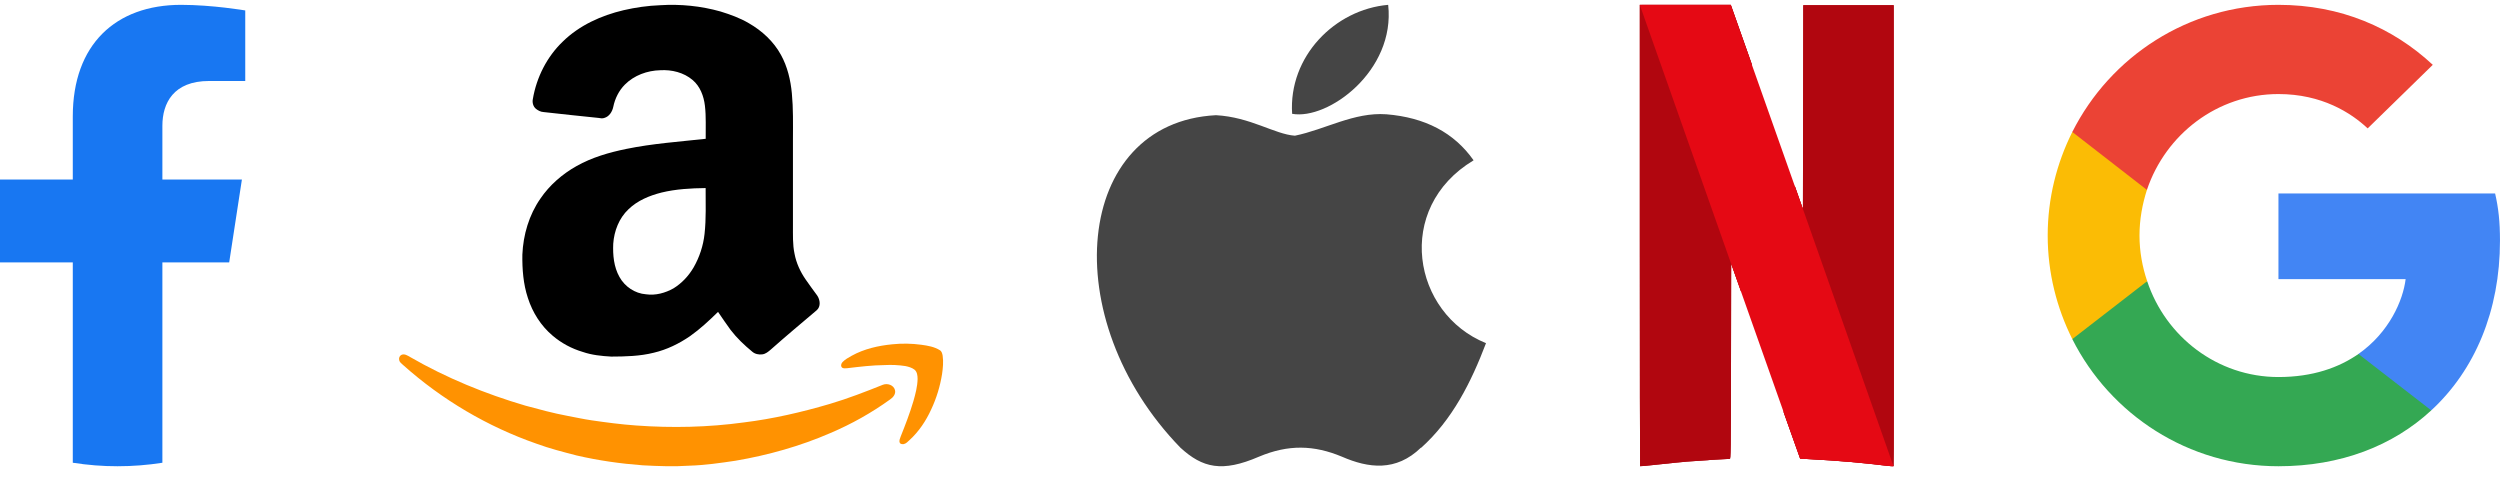 <svg width="129" height="25" viewBox="0 0 129 25" fill="none" xmlns="http://www.w3.org/2000/svg">
<path d="M11.826 13.541L12.482 9.264H8.379V6.49C8.379 5.32 8.952 4.179 10.79 4.179H12.655V0.539C12.655 0.539 10.962 0.25 9.344 0.25C5.965 0.25 3.756 2.298 3.756 6.005V9.264H0V13.541H3.756V23.878C3.947 23.908 4.139 23.934 4.331 23.956C4.523 23.979 4.716 23.998 4.908 24.013C5.101 24.028 5.294 24.039 5.488 24.047C5.681 24.054 5.874 24.058 6.067 24.058C6.854 24.058 7.626 23.996 8.379 23.878V13.541H11.826Z" fill="#1877F2"/>
<path fill-rule="evenodd" clip-rule="evenodd" d="M34.066 0.269C35.11 0.203 36.167 0.308 37.175 0.592C37.68 0.748 38.182 0.928 38.639 1.197C39.319 1.587 39.92 2.14 40.298 2.833C40.633 3.441 40.795 4.129 40.86 4.816C40.934 5.599 40.918 6.387 40.916 7.173C40.916 8.658 40.916 10.143 40.916 11.628C40.919 12.117 40.895 12.612 40.998 13.094C41.087 13.569 41.292 14.015 41.564 14.411C41.755 14.697 41.968 14.968 42.167 15.248C42.32 15.472 42.365 15.82 42.138 16.012C41.345 16.683 40.549 17.35 39.772 18.038C39.645 18.147 39.507 18.264 39.335 18.285C39.154 18.31 38.954 18.269 38.814 18.145C38.405 17.808 38.017 17.44 37.694 17.017C37.469 16.717 37.266 16.401 37.051 16.093C36.596 16.539 36.127 16.976 35.607 17.344C35.039 17.734 34.409 18.042 33.736 18.2C33.019 18.381 32.273 18.397 31.538 18.4C31.042 18.372 30.541 18.322 30.069 18.159C29.5 17.991 28.965 17.705 28.514 17.319C27.912 16.812 27.478 16.121 27.239 15.375C27 14.655 26.943 13.89 26.954 13.136C26.998 12.115 27.297 11.095 27.883 10.251C28.358 9.551 29.014 8.982 29.75 8.569C30.545 8.121 31.43 7.866 32.319 7.684C33.669 7.407 35.047 7.312 36.414 7.162C36.406 6.591 36.442 6.018 36.373 5.45C36.315 4.958 36.127 4.456 35.739 4.128C35.282 3.739 34.658 3.587 34.067 3.624C33.399 3.64 32.721 3.886 32.245 4.364C31.933 4.676 31.732 5.087 31.644 5.517C31.592 5.763 31.437 6.014 31.183 6.085C31.083 6.126 30.977 6.097 30.876 6.084C29.929 5.991 28.984 5.884 28.038 5.781C27.897 5.772 27.767 5.703 27.658 5.618C27.509 5.497 27.456 5.289 27.496 5.105C27.686 3.991 28.221 2.928 29.041 2.144C29.897 1.306 31.024 0.798 32.178 0.526C32.798 0.383 33.43 0.293 34.066 0.269ZM34.137 9.935C33.516 10.092 32.896 10.345 32.43 10.798C31.943 11.256 31.689 11.917 31.643 12.575C31.617 13.16 31.672 13.773 31.965 14.292C32.239 14.789 32.762 15.143 33.33 15.185C33.823 15.257 34.325 15.12 34.754 14.878C35.182 14.615 35.534 14.236 35.787 13.804C36.094 13.272 36.289 12.677 36.355 12.066C36.442 11.282 36.408 10.492 36.411 9.704C35.649 9.713 34.881 9.755 34.137 9.935Z" fill="black"/>
<path d="M46.051 17.765C46.545 17.714 47.045 17.723 47.536 17.789C47.867 17.835 48.212 17.89 48.498 18.072C48.595 18.129 48.62 18.246 48.64 18.348C48.688 18.667 48.655 18.992 48.609 19.309C48.509 19.936 48.321 20.549 48.051 21.124C47.782 21.714 47.415 22.267 46.934 22.706C46.843 22.788 46.756 22.891 46.63 22.916C46.559 22.924 46.463 22.92 46.428 22.845C46.381 22.737 46.441 22.624 46.476 22.522C46.717 21.923 46.948 21.32 47.131 20.702C47.238 20.328 47.339 19.946 47.348 19.555C47.346 19.384 47.328 19.184 47.183 19.07C47.049 18.969 46.882 18.923 46.719 18.889C46.365 18.834 46.006 18.819 45.648 18.838C45.001 18.845 44.358 18.923 43.717 18.999C43.63 19.005 43.534 19.021 43.457 18.974C43.366 18.899 43.401 18.758 43.474 18.684C43.608 18.542 43.785 18.45 43.953 18.354C44.596 18 45.325 17.835 46.051 17.765Z" fill="#FF9201"/>
<path d="M20.713 18.312C20.873 18.238 21.027 18.346 21.162 18.422C23.034 19.502 25.046 20.325 27.117 20.933C27.835 21.127 28.553 21.323 29.284 21.459C29.695 21.535 30.103 21.627 30.516 21.687C31.287 21.799 32.059 21.902 32.836 21.956C34.684 22.09 36.547 22.049 38.384 21.797C39.888 21.613 41.368 21.269 42.82 20.842C43.751 20.566 44.657 20.215 45.557 19.854C45.79 19.762 46.114 19.867 46.18 20.126C46.235 20.327 46.085 20.51 45.927 20.613C44.972 21.302 43.939 21.881 42.856 22.342C41.293 23.021 39.64 23.485 37.961 23.772C37.171 23.89 36.378 24.005 35.578 24.029C34.773 24.083 33.966 24.053 33.162 24.01C32.017 23.925 30.877 23.762 29.758 23.503C29.059 23.322 28.358 23.143 27.681 22.894C25.155 22.014 22.81 20.627 20.814 18.847C20.729 18.769 20.618 18.698 20.598 18.575C20.572 18.474 20.618 18.359 20.713 18.312Z" fill="#FF9201"/>
<path d="M73.321 23.099C72.03 24.352 70.605 24.157 69.247 23.566C67.803 22.963 66.483 22.925 64.959 23.566C63.06 24.386 62.052 24.147 60.908 23.099C54.451 16.451 55.404 6.326 62.743 5.944C64.522 6.04 65.769 6.928 66.817 7.002C68.375 6.685 69.867 5.778 71.534 5.897C73.538 6.059 75.037 6.85 76.037 8.272C71.916 10.75 72.892 16.182 76.678 17.707C75.921 19.697 74.949 21.662 73.319 23.116L73.321 23.099ZM66.674 5.873C66.481 2.918 68.876 0.488 71.63 0.25C72.009 3.657 68.532 6.206 66.674 5.873Z" fill="#454545"/>
<path d="M93.05 0.269L93.041 5.53L93.031 10.791L92.6 9.569V9.566L92.039 21.278C92.59 22.831 92.884 23.661 92.888 23.664C92.891 23.668 93.204 23.686 93.582 23.705C94.728 23.762 96.149 23.884 97.23 24.018C97.48 24.05 97.693 24.065 97.709 24.053C97.724 24.04 97.727 18.685 97.724 12.15L97.715 0.269H93.05Z" fill="#B1060F"/>
<path d="M84.614 0.253V12.147C84.614 18.689 84.621 24.047 84.63 24.056C84.639 24.066 85.043 24.025 85.531 23.972C86.02 23.918 86.693 23.849 87.028 23.821C87.541 23.777 89.082 23.68 89.257 23.677C89.31 23.677 89.313 23.411 89.32 18.639L89.329 13.6L89.701 14.652C89.758 14.815 89.776 14.865 89.833 15.025L90.393 3.316C90.274 2.981 90.337 3.156 90.202 2.774C89.745 1.481 89.357 0.388 89.341 0.338L89.31 0.25H84.614V0.253Z" fill="#B1060F"/>
<path d="M93.05 0.269L93.041 5.53L93.031 10.791L92.6 9.569V9.566L92.039 21.278C92.59 22.831 92.884 23.661 92.888 23.664C92.891 23.668 93.204 23.686 93.582 23.705C94.728 23.762 96.149 23.884 97.23 24.018C97.48 24.05 97.693 24.065 97.709 24.053C97.724 24.04 97.727 18.685 97.724 12.15L97.715 0.269H93.05Z" fill="#B1060F"/>
<path d="M84.614 0.253V12.147C84.614 18.689 84.621 24.047 84.63 24.056C84.639 24.066 85.043 24.025 85.531 23.972C86.02 23.918 86.693 23.849 87.028 23.821C87.541 23.777 89.082 23.68 89.257 23.677C89.31 23.677 89.313 23.411 89.32 18.639L89.329 13.6L89.701 14.652C89.758 14.815 89.776 14.865 89.833 15.025L90.393 3.316C90.274 2.981 90.337 3.156 90.202 2.774C89.745 1.481 89.357 0.388 89.341 0.338L89.31 0.25H84.614V0.253Z" fill="#B1060F"/>
<path d="M84.614 0.253V6.93L89.316 19.406C89.316 19.121 89.316 18.964 89.32 18.639L89.329 13.6L89.701 14.652C91.768 20.514 92.879 23.658 92.885 23.665C92.888 23.668 93.201 23.687 93.58 23.705C94.726 23.762 96.147 23.884 97.227 24.019C97.478 24.05 97.691 24.066 97.706 24.053C97.716 24.044 97.722 21.419 97.722 17.715L93.045 4.255L93.042 5.53L93.032 10.791L92.6 9.57C92.178 8.376 91.896 7.578 90.196 2.774C89.739 1.481 89.351 0.388 89.335 0.338L89.304 0.25H84.614V0.253Z" fill="url(#paint0_radial_225_9443)"/>
<path d="M84.614 0.253L89.326 13.609V13.603L89.698 14.655C91.768 20.514 92.879 23.658 92.885 23.665C92.888 23.668 93.201 23.687 93.58 23.705C94.726 23.762 96.147 23.884 97.227 24.019C97.475 24.05 97.691 24.066 97.703 24.053L93.032 10.788V10.791L92.6 9.57C92.178 8.376 91.896 7.578 90.196 2.774C89.739 1.481 89.351 0.388 89.335 0.338L89.304 0.25H86.959L84.614 0.253Z" fill="#E50914"/>
<path d="M128.999 12.418C128.999 11.439 128.92 10.725 128.748 9.984H117.568V14.402H124.131C123.998 15.5 123.284 17.153 121.696 18.264L121.674 18.412L125.209 21.149L125.454 21.174C127.703 19.097 128.999 16.042 128.999 12.418Z" fill="#4285F4"/>
<path d="M117.568 24.058C120.783 24.058 123.482 23 125.453 21.175L121.696 18.265C120.69 18.966 119.341 19.455 117.568 19.455C114.419 19.455 111.747 17.379 110.794 14.509L110.654 14.521L106.979 17.364L106.931 17.498C108.889 21.386 112.911 24.058 117.568 24.058Z" fill="#34A853"/>
<path d="M110.794 14.508C110.543 13.767 110.398 12.973 110.398 12.153C110.398 11.333 110.543 10.54 110.781 9.799L110.775 9.641L107.053 6.752L106.931 6.81C106.124 8.423 105.661 10.236 105.661 12.153C105.661 14.071 106.124 15.883 106.931 17.497L110.794 14.508Z" fill="#FBBC05"/>
<path d="M117.568 4.853C119.804 4.853 121.312 5.818 122.172 6.625L125.532 3.345C123.469 1.427 120.783 0.25 117.568 0.25C112.911 0.25 108.889 2.922 106.931 6.81L110.781 9.799C111.747 6.929 114.419 4.853 117.568 4.853Z" fill="#EB4335"/>
<defs>
<radialGradient id="paint0_radial_225_9443" cx="0" cy="0" r="1" gradientUnits="userSpaceOnUse" gradientTransform="translate(90.949 12.016) scale(0.864)">
<stop/>
<stop offset="1" stop-opacity="0"/>
</radialGradient>
</defs>
</svg>
